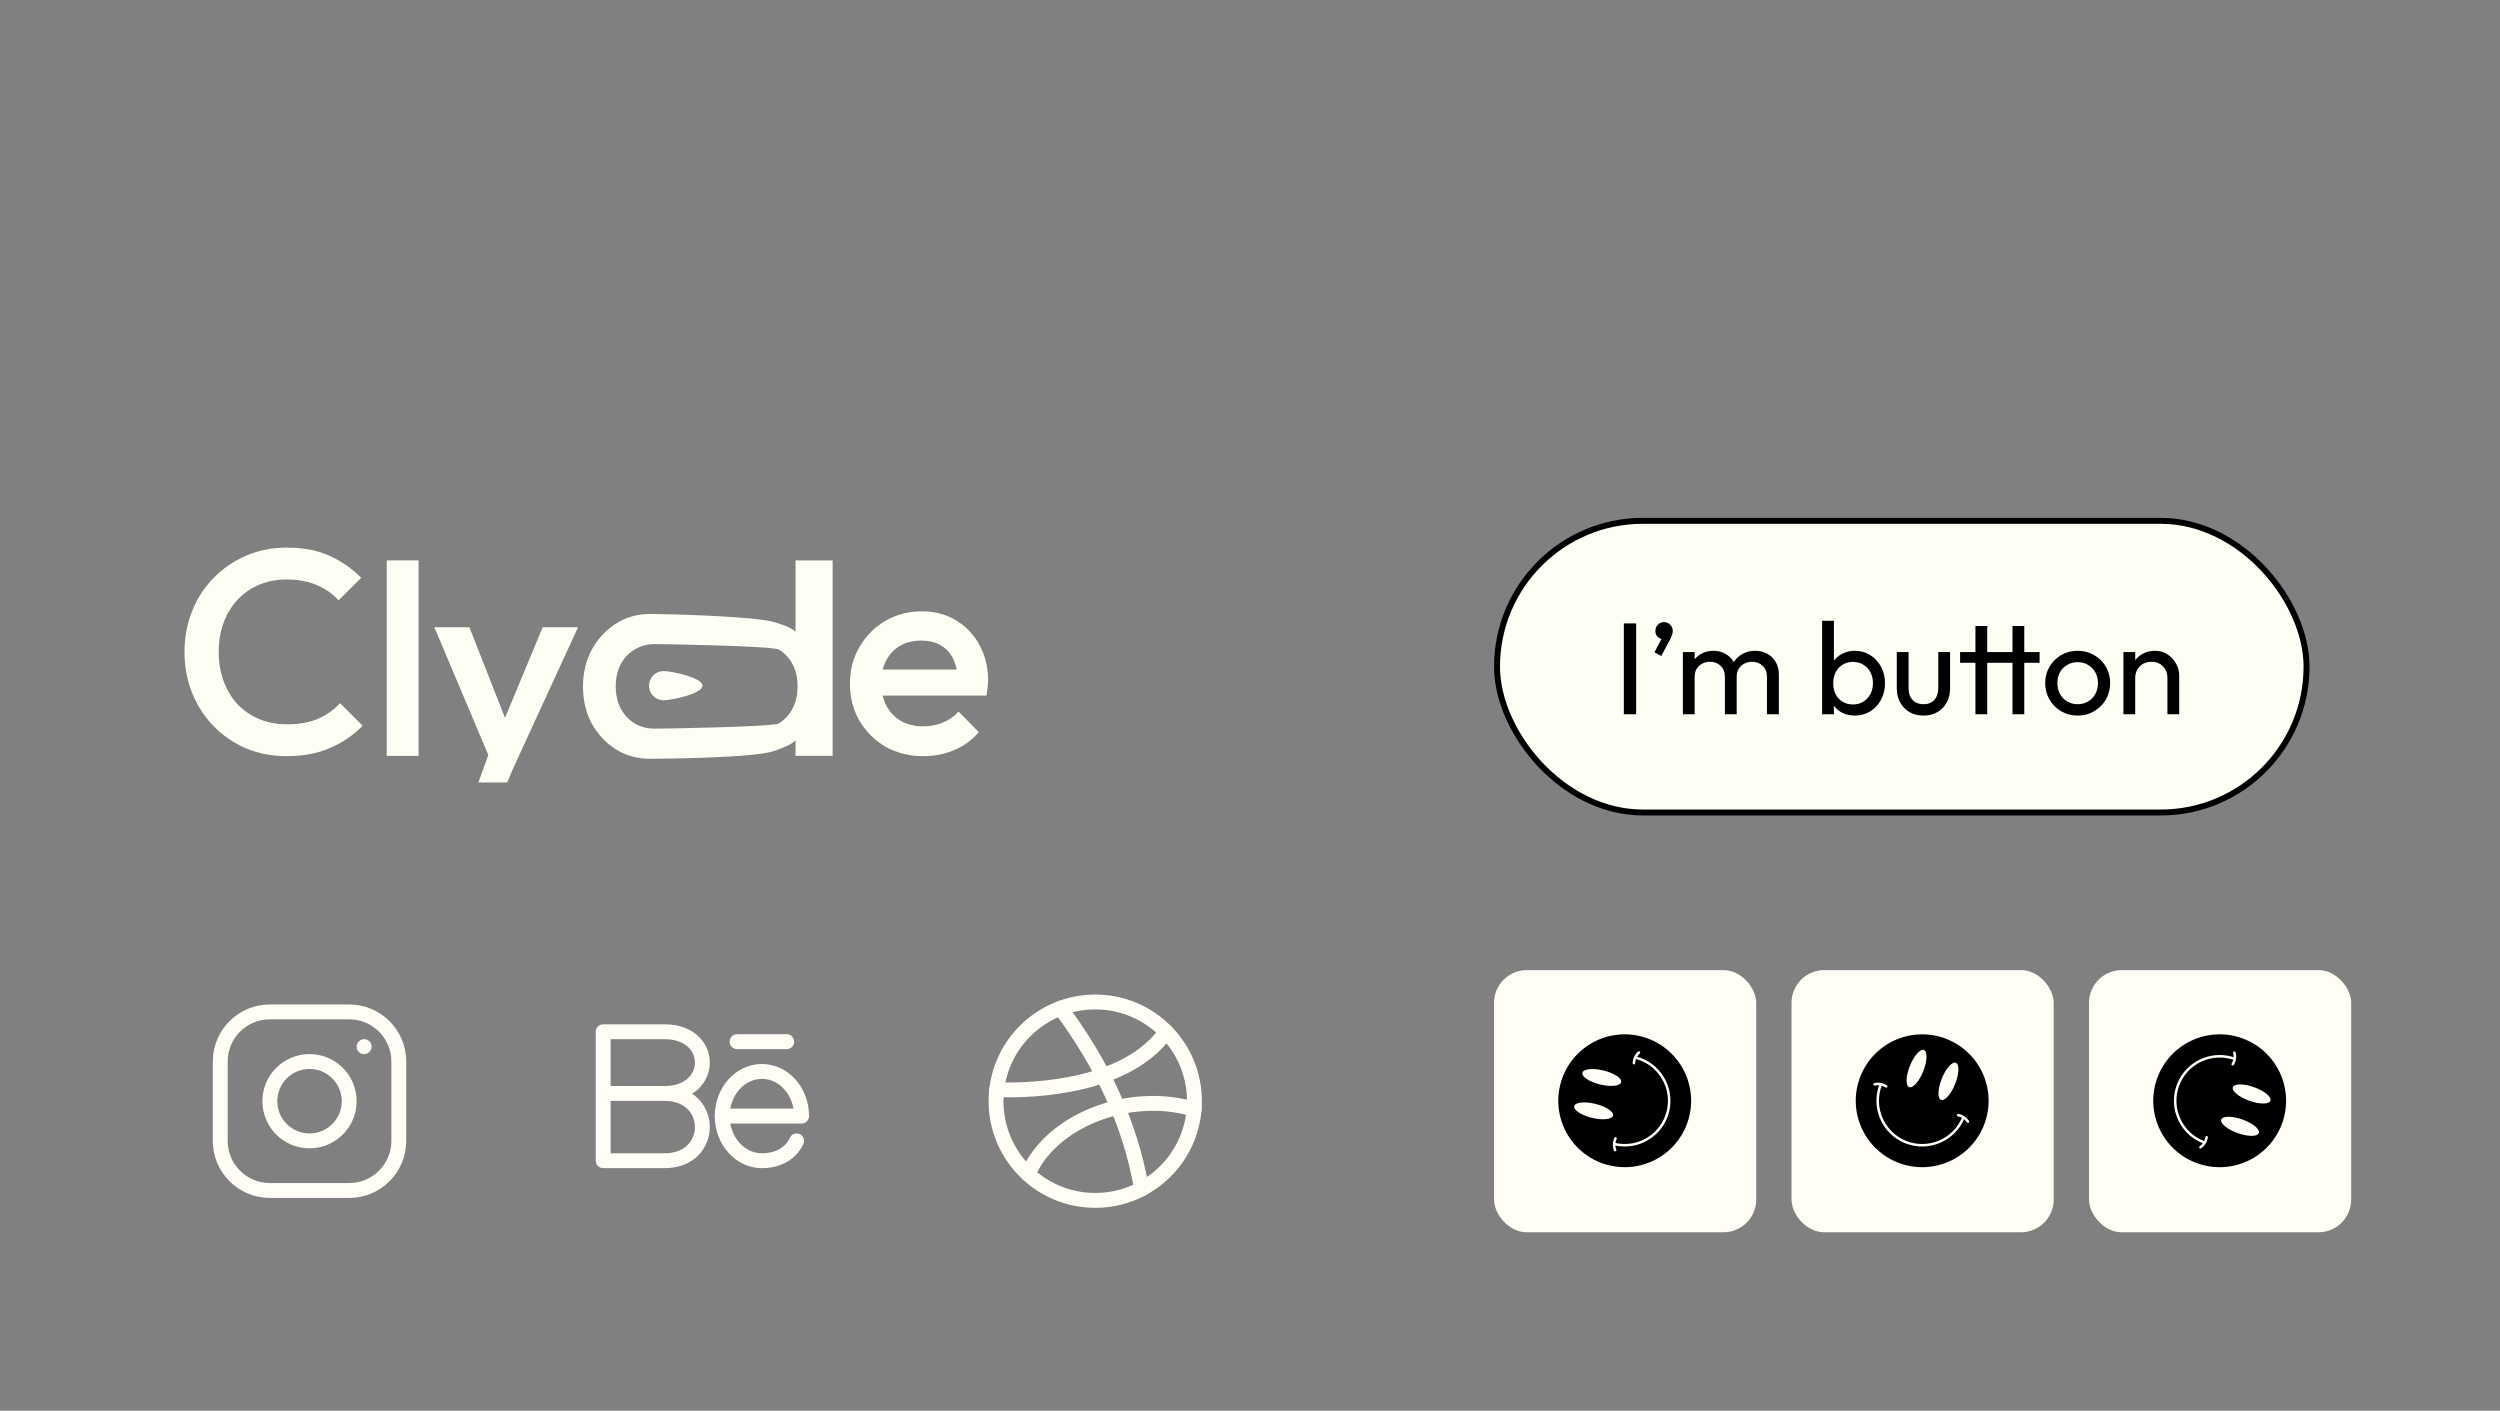 <svg width="420" height="237" viewBox="0 0 420 237" fill="none" xmlns="http://www.w3.org/2000/svg">
<rect x="0" y="0" width="420" height="237" fill="#808080" stroke="none"/>
<path d="M52 191.667C55.682 191.667 58.667 188.682 58.667 185C58.667 181.319 55.682 178.334 52 178.334C48.318 178.334 45.333 181.319 45.333 185C45.333 188.682 48.318 191.667 52 191.667Z" stroke="#FFFDF5" stroke-width="2.5" stroke-linecap="round" stroke-linejoin="round"/>
<path d="M37 191.667V178.334C37 173.731 40.731 170 45.333 170H58.667C63.269 170 67 173.731 67 178.334V191.667C67 196.27 63.269 200 58.667 200H45.333C40.731 200 37 196.27 37 191.667Z" stroke="#FFFDF5" stroke-width="2.5"/>
<path d="M61.167 175.85L61.183 175.832" stroke="#FFFDF5" stroke-width="2.5" stroke-linecap="round" stroke-linejoin="round"/>
<path d="M111.662 183.696C120.113 183.696 120.113 195 111.662 195C106.895 195 101.333 195 101.333 195V183.696M111.662 183.696C106.895 183.696 101.333 183.696 101.333 183.696M111.662 183.696C120.113 183.696 120.113 173.333 111.662 173.333C107.906 173.333 101.333 173.333 101.333 173.333V183.696" stroke="#FFFDF5" stroke-width="2.5" stroke-linecap="round" stroke-linejoin="round"/>
<path d="M128 180C124.318 180 121.333 183.358 121.333 187.5H134.667C134.667 183.358 131.682 180 128 180Z" stroke="#FFFDF5" stroke-width="2.5" stroke-linecap="round" stroke-linejoin="round"/>
<path d="M121.333 187.5C121.333 191.642 124.318 195 128 195C132.592 195 133.833 191.667 133.833 191.667" stroke="#FFFDF5" stroke-width="2.5" stroke-linecap="round" stroke-linejoin="round"/>
<path d="M132.167 175H123.833" stroke="#FFFDF5" stroke-width="2.5" stroke-linecap="round" stroke-linejoin="round"/>
<path d="M167.333 185C167.333 194.204 174.795 201.666 184 201.666C193.205 201.666 200.667 194.204 200.667 185C200.667 175.795 193.205 168.333 184 168.333C174.795 168.333 167.333 175.795 167.333 185Z" stroke="#FFFDF5" stroke-width="2.5" stroke-linecap="round" stroke-linejoin="round"/>
<path d="M191.788 199.739C189.833 188.333 184.833 178.333 178.167 169.382" stroke="#FFFDF5" stroke-width="2.5" stroke-linecap="round" stroke-linejoin="round"/>
<path d="M167.444 183.067C174 183.333 189.472 182.5 195.902 173.333" stroke="#FFFDF5" stroke-width="2.5" stroke-linecap="round" stroke-linejoin="round"/>
<path d="M200.613 186.35C189.573 183.067 176.5 188.333 172.719 197.268" stroke="#FFFDF5" stroke-width="2.5" stroke-linecap="round" stroke-linejoin="round"/>
<rect x="251.5" y="87.5" width="136" height="49" rx="24.5" fill="#FFFEF5"/>
<path d="M272.804 120V104.732H274.872V120H272.804ZM277.948 109.594L279.312 106.976L280.016 106.8C279.943 106.961 279.847 107.093 279.73 107.196C279.627 107.299 279.495 107.35 279.334 107.35C279.026 107.35 278.74 107.225 278.476 106.976C278.227 106.712 278.102 106.389 278.102 106.008C278.102 105.597 278.241 105.245 278.52 104.952C278.813 104.659 279.165 104.512 279.576 104.512C279.957 104.512 280.295 104.659 280.588 104.952C280.881 105.245 281.028 105.597 281.028 106.008C281.028 106.169 280.991 106.367 280.918 106.602C280.859 106.822 280.735 107.115 280.544 107.482L279.092 110.21L277.948 109.594ZM282.722 120V109.55H284.702V120H282.722ZM289.784 120V113.686C289.784 112.909 289.542 112.3 289.058 111.86C288.588 111.405 287.994 111.178 287.276 111.178C286.792 111.178 286.359 111.281 285.978 111.486C285.596 111.691 285.288 111.977 285.054 112.344C284.819 112.711 284.702 113.151 284.702 113.664L283.888 113.268C283.888 112.476 284.056 111.787 284.394 111.2C284.746 110.613 285.222 110.159 285.824 109.836C286.425 109.499 287.1 109.33 287.848 109.33C288.581 109.33 289.241 109.491 289.828 109.814C290.429 110.137 290.898 110.591 291.236 111.178C291.588 111.765 291.764 112.461 291.764 113.268V120H289.784ZM296.846 120V113.686C296.846 112.909 296.604 112.3 296.12 111.86C295.65 111.405 295.064 111.178 294.36 111.178C293.876 111.178 293.436 111.281 293.04 111.486C292.658 111.691 292.35 111.977 292.116 112.344C291.881 112.711 291.764 113.151 291.764 113.664L290.642 113.268C290.686 112.461 290.898 111.772 291.28 111.2C291.676 110.613 292.182 110.159 292.798 109.836C293.414 109.499 294.088 109.33 294.822 109.33C295.584 109.33 296.266 109.491 296.868 109.814C297.469 110.137 297.946 110.591 298.298 111.178C298.664 111.765 298.848 112.469 298.848 113.29V120H296.846ZM311.618 120.22C310.826 120.22 310.107 120.059 309.462 119.736C308.831 119.399 308.325 118.937 307.944 118.35C307.563 117.763 307.35 117.096 307.306 116.348V113.202C307.35 112.439 307.563 111.772 307.944 111.2C308.34 110.613 308.853 110.159 309.484 109.836C310.129 109.499 310.841 109.33 311.618 109.33C312.571 109.33 313.429 109.572 314.192 110.056C314.969 110.54 315.578 111.193 316.018 112.014C316.458 112.835 316.678 113.759 316.678 114.786C316.678 115.813 316.458 116.737 316.018 117.558C315.578 118.379 314.969 119.032 314.192 119.516C313.429 119.985 312.571 120.22 311.618 120.22ZM311.288 118.35C311.948 118.35 312.527 118.196 313.026 117.888C313.525 117.58 313.921 117.162 314.214 116.634C314.507 116.091 314.654 115.468 314.654 114.764C314.654 114.075 314.507 113.459 314.214 112.916C313.921 112.373 313.525 111.955 313.026 111.662C312.527 111.354 311.955 111.2 311.31 111.2C310.65 111.2 310.071 111.354 309.572 111.662C309.073 111.955 308.685 112.373 308.406 112.916C308.127 113.459 307.988 114.082 307.988 114.786C307.988 115.475 308.12 116.091 308.384 116.634C308.663 117.162 309.051 117.58 309.55 117.888C310.063 118.196 310.643 118.35 311.288 118.35ZM306.118 120V104.292H308.098V112.102L307.724 114.632L308.098 117.184V120H306.118ZM323.125 120.22C322.274 120.22 321.504 120.029 320.815 119.648C320.14 119.252 319.612 118.709 319.231 118.02C318.849 117.331 318.659 116.531 318.659 115.622V109.55H320.639V115.534C320.639 116.106 320.734 116.605 320.925 117.03C321.13 117.441 321.423 117.756 321.805 117.976C322.186 118.196 322.633 118.306 323.147 118.306C323.924 118.306 324.533 118.064 324.973 117.58C325.413 117.081 325.633 116.399 325.633 115.534V109.55H327.613V115.622C327.613 116.531 327.422 117.331 327.041 118.02C326.659 118.709 326.131 119.252 325.457 119.648C324.797 120.029 324.019 120.22 323.125 120.22ZM331.872 120V105.172H333.852V120H331.872ZM329.298 111.354V109.55H342.652V111.354H329.298ZM338.098 120V105.172H340.078V120H338.098ZM349.048 120.22C348.022 120.22 347.098 119.978 346.276 119.494C345.455 119.01 344.802 118.357 344.318 117.536C343.834 116.7 343.592 115.769 343.592 114.742C343.592 113.73 343.834 112.821 344.318 112.014C344.802 111.193 345.455 110.54 346.276 110.056C347.098 109.572 348.022 109.33 349.048 109.33C350.06 109.33 350.977 109.572 351.798 110.056C352.634 110.525 353.294 111.171 353.778 111.992C354.262 112.813 354.504 113.73 354.504 114.742C354.504 115.769 354.262 116.7 353.778 117.536C353.294 118.357 352.634 119.01 351.798 119.494C350.977 119.978 350.06 120.22 349.048 120.22ZM349.048 118.306C349.708 118.306 350.295 118.152 350.808 117.844C351.322 117.536 351.725 117.118 352.018 116.59C352.312 116.047 352.458 115.431 352.458 114.742C352.458 114.067 352.304 113.466 351.996 112.938C351.703 112.41 351.3 111.999 350.786 111.706C350.288 111.398 349.708 111.244 349.048 111.244C348.388 111.244 347.802 111.398 347.288 111.706C346.775 111.999 346.372 112.41 346.078 112.938C345.785 113.466 345.638 114.067 345.638 114.742C345.638 115.431 345.785 116.047 346.078 116.59C346.372 117.118 346.775 117.536 347.288 117.844C347.802 118.152 348.388 118.306 349.048 118.306ZM364.127 120V113.906C364.127 113.114 363.878 112.461 363.379 111.948C362.881 111.435 362.235 111.178 361.443 111.178C360.915 111.178 360.446 111.295 360.035 111.53C359.625 111.765 359.302 112.087 359.067 112.498C358.833 112.909 358.715 113.378 358.715 113.906L357.901 113.444C357.901 112.652 358.077 111.948 358.429 111.332C358.781 110.716 359.273 110.232 359.903 109.88C360.534 109.513 361.245 109.33 362.037 109.33C362.829 109.33 363.526 109.528 364.127 109.924C364.743 110.32 365.227 110.841 365.579 111.486C365.931 112.117 366.107 112.791 366.107 113.51V120H364.127ZM356.735 120V109.55H358.715V120H356.735Z" fill="black"/>
<rect x="251.5" y="87.5" width="136" height="49" rx="24.5" stroke="black"/>
<rect x="251" y="162.977" width="44.047" height="44.047" rx="5.506" fill="#FFFDF5"/>
<path d="M275.597 174.088C281.583 175.55 285.251 181.587 283.79 187.573C282.329 193.559 276.292 197.228 270.306 195.767C264.319 194.306 260.651 188.268 262.112 182.282C263.573 176.296 269.61 172.627 275.597 174.088Z" fill="black"/>
<path d="M280.157 187.607C278.82 191.212 274.953 193.329 271.129 192.396L271.229 191.983C275.12 192.933 279.058 190.539 280.006 186.65C280.956 182.759 278.563 178.822 274.673 177.872L274.774 177.459C278.892 178.464 281.425 182.632 280.419 186.75C280.348 187.044 280.26 187.331 280.157 187.607Z" fill="#FFFDF5"/>
<path d="M268.015 185.448C269.814 185.888 271.144 186.769 270.985 187.418C270.827 188.067 269.24 188.237 267.442 187.798C265.643 187.359 264.313 186.477 264.471 185.828C264.63 185.179 266.216 185.009 268.015 185.448Z" fill="#FFFDF5"/>
<path d="M269.384 179.842C271.182 180.281 272.512 181.163 272.354 181.812C272.196 182.46 270.609 182.63 268.81 182.191C267.011 181.752 265.681 180.871 265.84 180.222C265.998 179.573 267.585 179.403 269.384 179.842Z" fill="#FFFDF5"/>
<path d="M271.54 193.302C271.519 193.358 271.475 193.405 271.415 193.427C271.305 193.469 271.183 193.413 271.141 193.303C270.871 192.58 270.896 191.859 271.216 191.158C271.265 191.051 271.391 191.004 271.498 191.053C271.605 191.102 271.652 191.228 271.603 191.335C271.327 191.937 271.307 192.532 271.539 193.154C271.558 193.204 271.557 193.256 271.54 193.302Z" fill="#FFFDF5"/>
<path d="M275.545 176.892C275.533 176.923 275.514 176.952 275.488 176.976C274.995 177.421 274.739 177.959 274.706 178.62C274.7 178.738 274.6 178.827 274.483 178.821C274.366 178.816 274.275 178.716 274.281 178.599C274.32 177.83 274.63 177.177 275.203 176.66C275.29 176.582 275.425 176.589 275.503 176.676C275.558 176.737 275.572 176.821 275.545 176.892Z" fill="#FFFDF5"/>
<rect x="300.976" y="162.977" width="44.047" height="44.047" rx="5.506" fill="#FFFDF5"/>
<path d="M333.288 189.069C331.001 194.79 324.508 197.575 318.786 195.288C313.065 193.001 310.28 186.509 312.567 180.787C314.854 175.065 321.347 172.28 327.068 174.567C332.79 176.854 335.575 183.347 333.288 189.069Z" fill="black"/>
<path d="M319.262 191.686C315.881 189.856 314.328 185.73 315.789 182.075L316.184 182.232C314.697 185.951 316.514 190.186 320.232 191.671C323.95 193.158 328.185 191.341 329.671 187.623L330.066 187.781C328.493 191.717 324.01 193.639 320.074 192.066C319.793 191.954 319.522 191.826 319.262 191.686Z" fill="#FFFDF5"/>
<path d="M323.105 179.967C322.417 181.687 321.358 182.88 320.737 182.632C320.117 182.384 320.172 180.789 320.859 179.07C321.546 177.35 322.606 176.157 323.226 176.405C323.846 176.653 323.792 178.248 323.105 179.967Z" fill="#FFFDF5"/>
<path d="M328.464 182.109C327.776 183.829 326.716 185.022 326.096 184.774C325.476 184.526 325.531 182.931 326.218 181.212C326.905 179.492 327.965 178.299 328.585 178.547C329.205 178.795 329.151 180.39 328.464 182.109Z" fill="#FFFDF5"/>
<path d="M314.834 182.355C314.781 182.326 314.741 182.276 314.727 182.213C314.702 182.099 314.774 181.986 314.889 181.96C315.642 181.794 316.353 181.92 317.002 182.335C317.101 182.398 317.13 182.53 317.067 182.629C317.004 182.728 316.872 182.757 316.773 182.693C316.215 182.335 315.629 182.232 314.981 182.375C314.929 182.387 314.877 182.378 314.834 182.355Z" fill="#FFFDF5"/>
<path d="M330.519 188.624C330.49 188.608 330.464 188.585 330.444 188.556C330.073 188.005 329.576 187.676 328.926 187.551C328.811 187.528 328.736 187.417 328.758 187.301C328.78 187.186 328.892 187.111 329.007 187.133C329.763 187.28 330.365 187.678 330.796 188.318C330.862 188.415 330.836 188.548 330.739 188.613C330.671 188.659 330.586 188.66 330.519 188.624Z" fill="#FFFDF5"/>
<rect x="350.953" y="162.977" width="44.047" height="44.047" rx="5.506" fill="#FFFDF5"/>
<path d="M369.141 195.431C363.34 193.353 360.322 186.966 362.4 181.165C364.479 175.364 370.866 172.346 376.667 174.424C382.468 176.502 385.486 182.89 383.407 188.691C381.329 194.492 374.942 197.51 369.141 195.431Z" fill="black"/>
<path d="M366.017 181.51C367.724 178.064 371.791 176.363 375.496 177.691L375.353 178.091C371.583 176.74 367.417 178.709 366.067 182.478C364.716 186.248 366.685 190.414 370.454 191.764L370.311 192.165C366.321 190.735 364.237 186.325 365.667 182.335C365.769 182.05 365.886 181.775 366.017 181.51Z" fill="#FFFDF5"/>
<path d="M377.867 184.925C376.124 184.3 374.894 183.285 375.119 182.656C375.344 182.027 376.94 182.024 378.683 182.648C380.426 183.273 381.657 184.289 381.431 184.917C381.206 185.546 379.61 185.55 377.867 184.925Z" fill="#FFFDF5"/>
<path d="M375.921 190.358C374.178 189.734 372.947 188.717 373.172 188.089C373.397 187.46 374.993 187.457 376.736 188.081C378.479 188.706 379.71 189.722 379.485 190.35C379.259 190.979 377.664 190.982 375.921 190.358Z" fill="#FFFDF5"/>
<path d="M375.182 176.746C375.208 176.693 375.257 176.651 375.319 176.635C375.433 176.605 375.549 176.673 375.578 176.787C375.772 177.534 375.671 178.249 375.28 178.912C375.22 179.014 375.09 179.047 374.989 178.988C374.888 178.928 374.854 178.798 374.914 178.696C375.251 178.126 375.333 177.536 375.167 176.893C375.153 176.842 375.16 176.79 375.182 176.746Z" fill="#FFFDF5"/>
<path d="M369.485 192.648C369.5 192.618 369.522 192.591 369.55 192.571C370.087 192.18 370.398 191.672 370.5 191.017C370.518 190.901 370.627 190.822 370.743 190.84C370.859 190.858 370.938 190.967 370.92 191.083C370.801 191.844 370.425 192.46 369.8 192.914C369.706 192.983 369.573 192.962 369.504 192.867C369.455 192.801 369.451 192.716 369.485 192.648Z" fill="#FFFDF5"/>
<path d="M109.033 115.191C109.033 116.545 110.13 117.642 111.484 117.642C112.837 117.642 118.02 116.545 118.02 115.191C118.02 113.838 112.837 112.74 111.484 112.74C110.13 112.74 109.033 113.838 109.033 115.191Z" fill="#FFFDF5"/>
<path d="M48.177 127.036C45.712 127.036 43.425 126.598 41.316 125.722C39.24 124.814 37.423 123.565 35.866 121.975C34.309 120.353 33.109 118.488 32.265 116.379C31.422 114.238 31 111.951 31 109.518C31 107.085 31.422 104.814 32.265 102.705C33.109 100.564 34.309 98.699 35.866 97.109C37.423 95.52 39.24 94.271 41.316 93.362C43.425 92.454 45.712 92 48.177 92C50.935 92 53.319 92.454 55.331 93.362C57.342 94.271 59.126 95.504 60.683 97.061L56.888 100.856C55.882 99.753 54.649 98.894 53.189 98.277C51.762 97.661 50.091 97.353 48.177 97.353C46.49 97.353 44.95 97.645 43.554 98.229C42.16 98.812 40.943 99.656 39.905 100.759C38.899 101.83 38.121 103.111 37.569 104.603C37.018 106.095 36.742 107.734 36.742 109.518C36.742 111.302 37.018 112.94 37.569 114.433C38.121 115.925 38.899 117.223 39.905 118.326C40.943 119.396 42.16 120.223 43.554 120.807C44.95 121.391 46.49 121.683 48.177 121.683C50.254 121.683 52.005 121.375 53.433 120.759C54.892 120.11 56.125 119.234 57.131 118.131L60.926 121.926C59.369 123.516 57.536 124.765 55.428 125.673C53.319 126.582 50.902 127.036 48.177 127.036Z" fill="#FFFEF5"/>
<path d="M64.971 126.988V94.144H70.323V126.988H64.971Z" fill="#FFFEF5"/>
<path d="M82.946 128.985L72.971 105.384H78.859L85.671 122.707H83.968L91.17 105.384H97.107L86.255 128.985H82.946ZM80.372 131.459L83.238 123.534L86.255 128.985L85.212 131.459H80.372Z" fill="#FFFEF5"/>
<path d="M109.183 127.474C107.074 127.474 105.16 126.939 103.441 125.868C101.754 124.798 100.407 123.354 99.402 121.538C98.429 119.689 97.942 117.629 97.942 115.358C97.942 113.054 98.429 110.994 99.402 109.178C100.407 107.329 101.754 105.869 103.441 104.798C105.16 103.695 107.074 103.144 109.183 103.144C110.967 103.144 126.568 103.459 130.123 104.531C133.678 105.602 133.717 106.096 134.528 107.426C135.339 108.756 135.745 110.265 135.745 111.951V118.667C135.745 120.354 135.339 121.862 134.528 123.192C133.749 124.522 133.446 124.92 130.172 126.136C126.897 127.352 110.967 127.474 109.183 127.474ZM110.059 122.414C111.389 122.414 129.857 122.122 130.83 121.538C131.835 120.921 132.614 120.078 133.165 119.007C133.717 117.937 133.993 116.704 133.993 115.309C133.993 113.914 133.717 112.681 133.165 111.611C132.614 110.54 131.835 109.713 130.83 109.129C129.857 108.513 111.389 108.205 110.059 108.205C108.761 108.205 107.609 108.513 106.604 109.129C105.63 109.713 104.852 110.54 104.268 111.611C103.716 112.681 103.441 113.914 103.441 115.309C103.441 116.704 103.716 117.937 104.268 119.007C104.852 120.078 105.63 120.921 106.604 121.538C107.609 122.122 108.761 122.414 110.059 122.414ZM139.882 126.988H133.652V120.71L134.577 115.017L133.652 109.372V94.144H139.882V126.988Z" fill="#FFFEF5"/>
<path d="M155.149 127.036C152.813 127.036 150.704 126.517 148.823 125.479C146.974 124.408 145.498 122.948 144.395 121.099C143.324 119.25 142.789 117.174 142.789 114.871C142.789 112.567 143.324 110.507 144.395 108.691C145.465 106.842 146.909 105.382 148.725 104.311C150.574 103.241 152.618 102.705 154.857 102.705C157.03 102.705 158.944 103.208 160.599 104.214C162.286 105.22 163.599 106.598 164.54 108.35C165.513 110.102 166 112.097 166 114.335C166 114.725 165.968 115.13 165.903 115.552C165.87 115.941 165.805 116.379 165.708 116.866H146.536V112.486H162.934L160.939 114.238C160.874 112.811 160.599 111.61 160.112 110.637C159.625 109.664 158.928 108.918 158.02 108.399C157.144 107.88 156.057 107.62 154.759 107.62C153.397 107.62 152.213 107.912 151.207 108.496C150.201 109.08 149.423 109.907 148.871 110.978C148.32 112.016 148.044 113.265 148.044 114.725C148.044 116.185 148.336 117.466 148.92 118.569C149.504 119.672 150.331 120.532 151.402 121.148C152.472 121.732 153.705 122.024 155.1 122.024C156.3 122.024 157.403 121.813 158.409 121.391C159.447 120.969 160.323 120.353 161.037 119.542L164.443 122.997C163.307 124.327 161.929 125.333 160.307 126.014C158.685 126.695 156.965 127.036 155.149 127.036Z" fill="#FFFEF5"/>
</svg>
